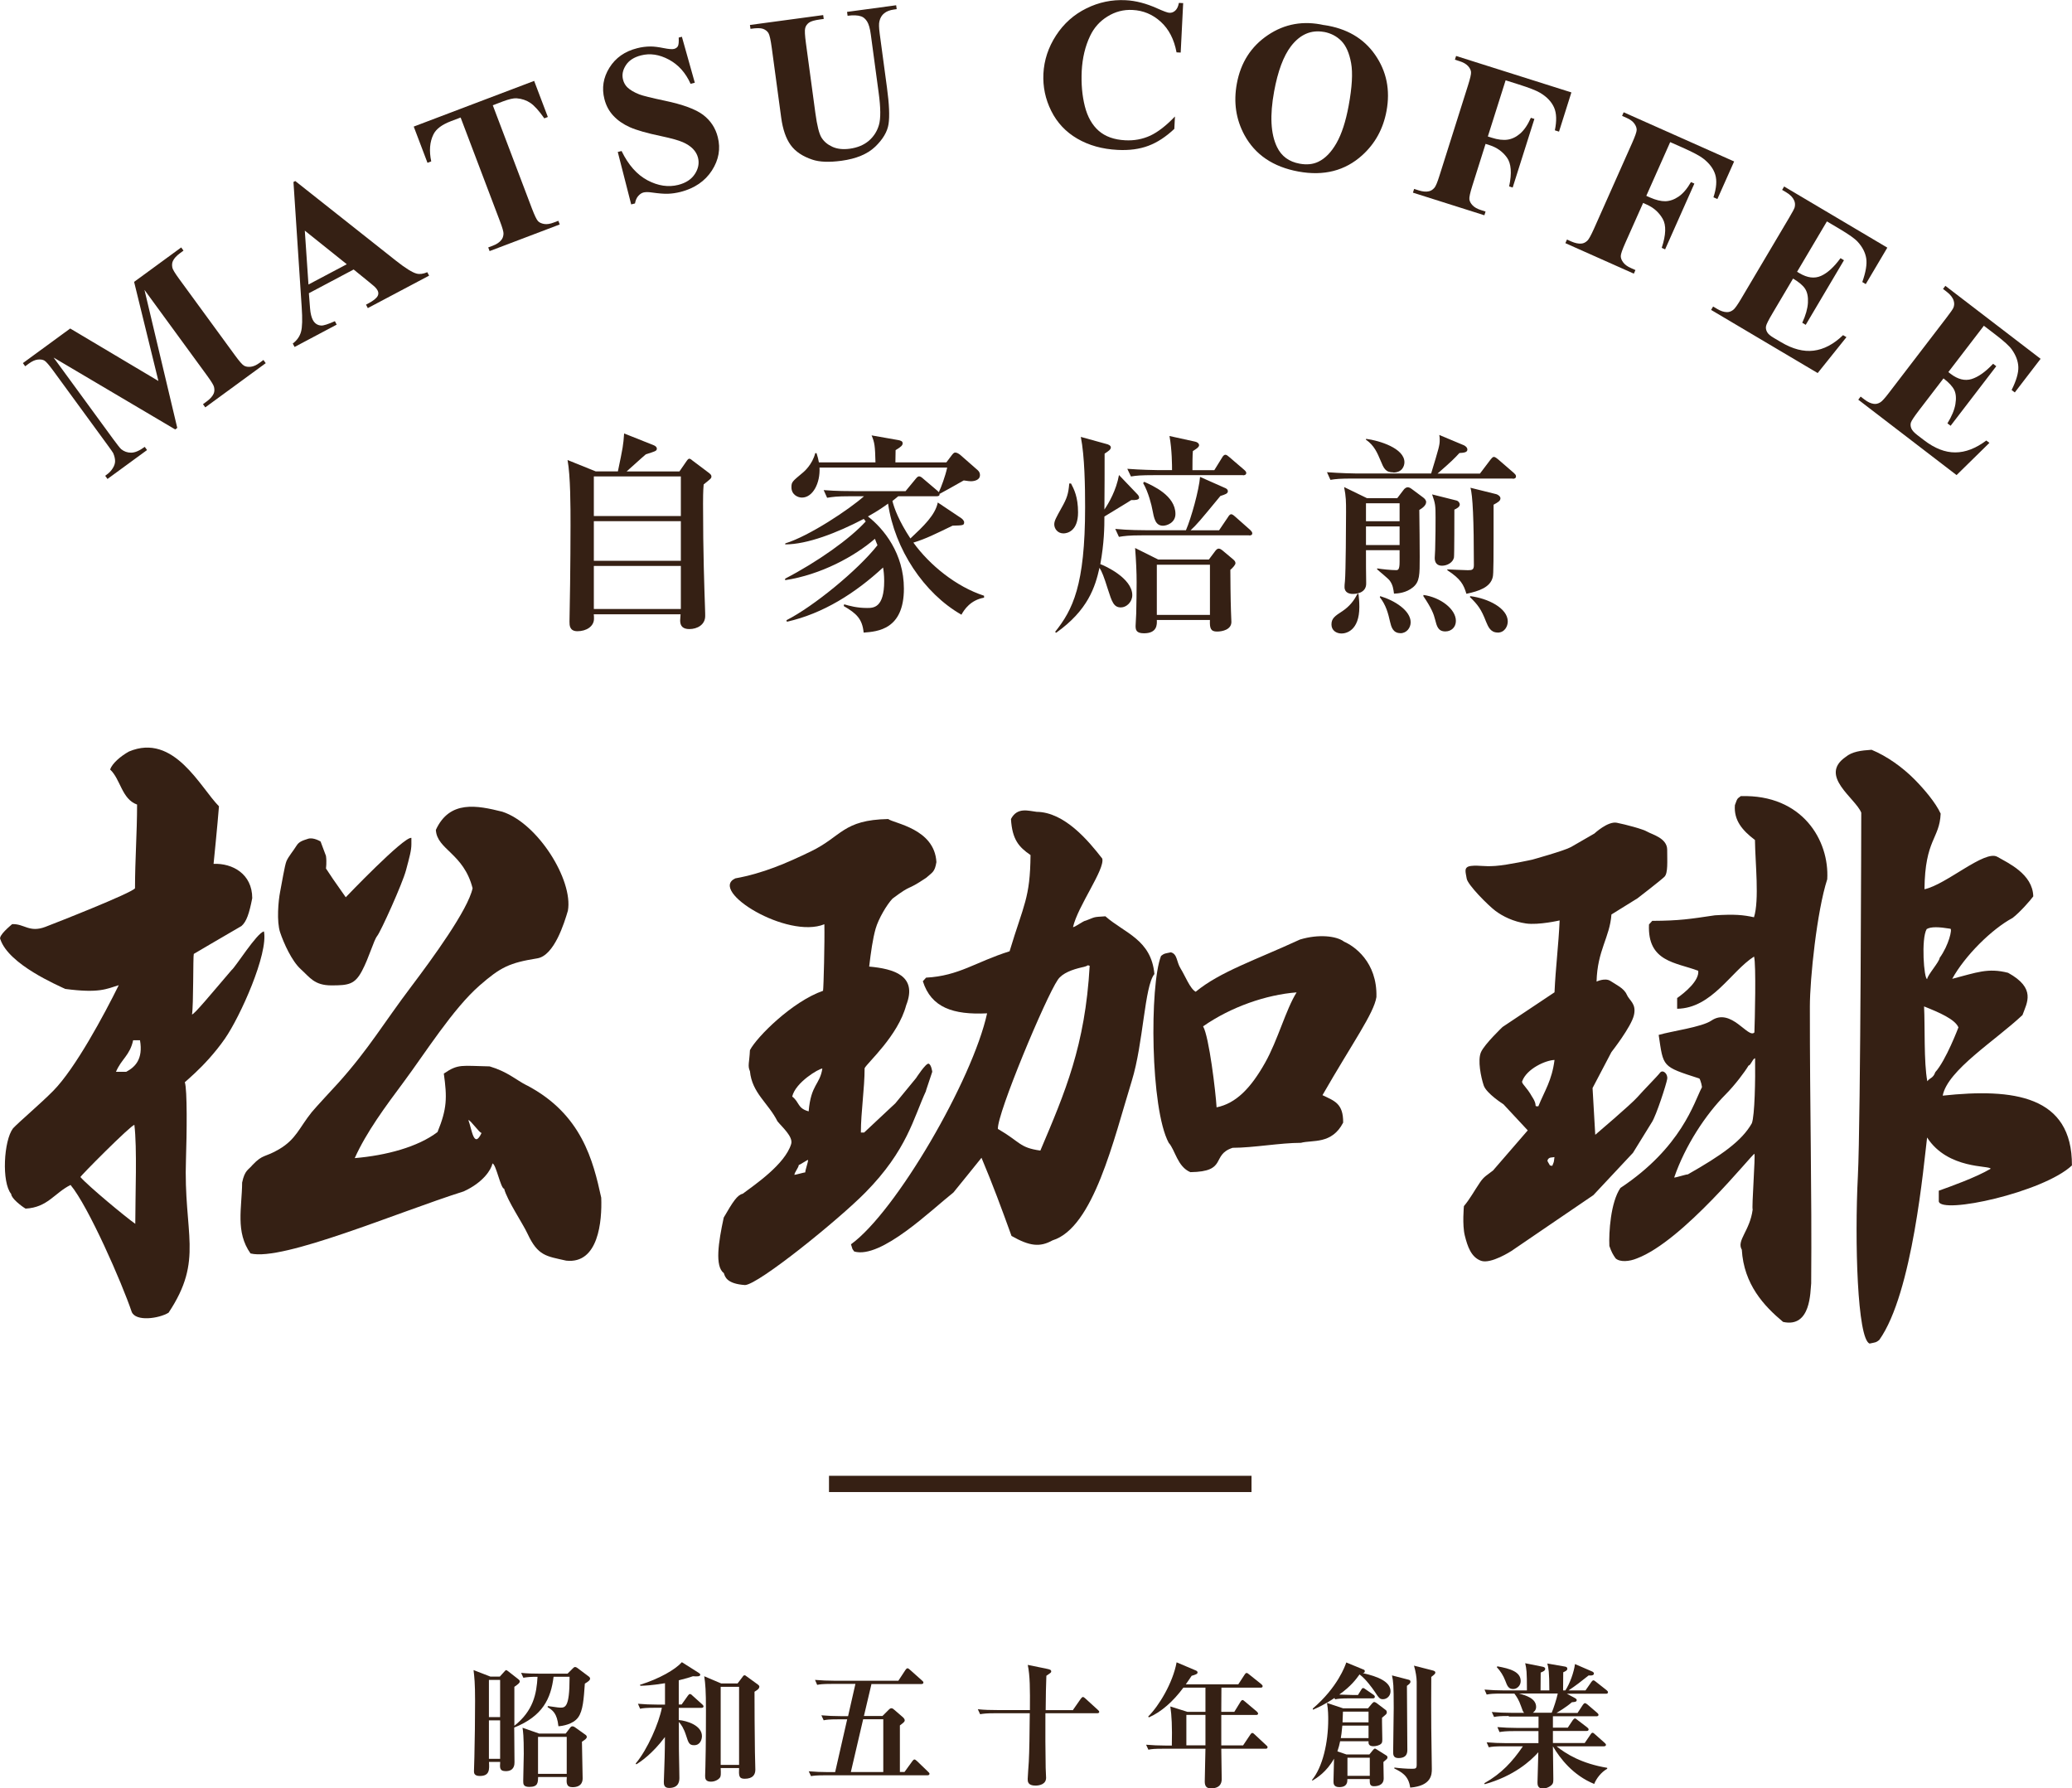 <?xml version="1.0" encoding="UTF-8"?><svg id="_レイヤー_2" xmlns="http://www.w3.org/2000/svg" viewBox="0 0 299.58 258.52"><defs><style>.cls-1{fill:#352014;}.cls-2{fill:none;stroke:#362014;stroke-miterlimit:10;stroke-width:2.35px;}</style></defs><g id="text"><g><g><g><path class="cls-1" d="M98.25,68.13l.96-1.39c.19-.28,.31-.43,.46-.43s.37,.19,.43,.25l2.26,1.7c.37,.28,.5,.4,.5,.62,0,.28-.12,.34-1.12,1.15-.09,.93-.09,2.17-.09,2.79,0,7.16,.19,12.24,.28,14.93,.03,.68,.03,1.24,.03,1.3,0,1.27-1.15,1.89-2.29,1.89-.93,0-1.33-.43-1.33-1.24,0-.12,.03-.62,.06-.9h-12.55c.03,.19,.03,.46,.03,.65,0,1.11-1.11,1.8-2.39,1.8-1.15,0-1.15-.87-1.15-1.39,0-.06,0-.59,.09-5.48,.03-1.3,.06-7.34,.06-8.43,0-2.66,0-7.12-.43-9.45l4.06,1.64h3.22c.74-3.56,.77-3.72,.9-5.48l4.27,1.7c.22,.09,.46,.25,.46,.5,0,.34-.28,.4-1.58,.81-.46,.37-2.39,2.14-2.79,2.48h7.62Zm-12.39,.74v5.73h12.58v-5.73h-12.58Zm0,6.47v5.73h12.58v-5.73h-12.58Zm0,6.47v6.23h12.58v-6.23h-12.58Z"/><path class="cls-1" d="M138.99,88.85c-5.39-3.07-9.63-9.45-10.59-16.05-.53,.4-1.36,.99-2.91,1.86,2.29,1.77,5.2,5.36,5.2,10.44,0,5.92-3.81,6.2-5.82,6.35-.19-2.01-1.08-2.79-2.88-3.84l.06-.25c.77,.22,1.83,.53,3.31,.53,.93,0,2.48,0,2.48-3.9,0-.87-.09-1.55-.16-1.95-4,3.69-8.64,6.66-13.91,7.84l-.06-.22c3.9-1.98,10.31-7.22,13.16-10.84-.16-.37-.22-.56-.37-.93-2.97,2.57-7.84,5.2-12.98,5.98v-.22c4.62-2.39,9.39-5.76,11.65-8.27-.12-.15-.16-.22-.28-.37-3.9,2.04-8.18,3.69-11.37,3.69l.03-.15c3.44-1.05,9.26-4.93,11.37-6.81h-2.08c-1.86,0-2.45,.09-3.25,.22l-.5-1.11c1.83,.15,3.72,.15,4.31,.15h7.53l1.46-1.77c.16-.19,.31-.37,.5-.37s.43,.19,.59,.34l2.04,1.73c.09,.09,.15,.16,.22,.22,.34-.71,.93-2.29,1.21-3.56h-18.46c.12,2.23-.96,4.34-2.54,4.34-.62,0-1.52-.43-1.52-1.49,0-.77,.12-.84,1.64-2.11,.16-.12,1.39-1.18,1.8-2.82h.19c.19,.59,.25,.87,.34,1.33h8.18c-.06-2.39-.12-2.85-.56-3.9l3.87,.68c.31,.06,.62,.15,.62,.46,0,.28-.19,.5-1.02,.99,0,.28-.03,1.52-.03,1.77h7.37l.77-1.02c.16-.19,.28-.4,.53-.4s.56,.22,.71,.34l2.51,2.2c.25,.22,.34,.46,.34,.74,0,.65-.74,.87-1.33,.87-.19,0-.37-.03-1.02-.12-1.15,.65-2.94,1.67-3.44,1.92h-.06c.03,.19,0,.37-.46,.37h-5.51c-.28,.25-.77,.62-.84,.68,.25,1.05,.96,2.94,2.6,5.42,1.92-1.8,3.59-3.38,3.96-5.2l3.38,2.26c.19,.12,.43,.4,.43,.59,0,.46-.15,.46-1.67,.5-2.51,1.21-3.84,1.89-5.67,2.45,2.35,3.25,6.2,6.38,10.22,7.68v.28c-1.95,.34-2.88,1.73-3.28,2.48Z"/><path class="cls-1" d="M153.76,77.11c-.87,0-1.33-.71-1.33-1.3,0-.53,.28-.99,1.05-2.39,.81-1.42,.99-2.04,1.12-3.53h.25c.43,.81,1.02,1.95,1.02,4.18,0,2.73-1.58,3.04-2.11,3.04Zm9.82-4.83c-.5,.34-2.6,1.58-3.9,2.39,0,1.55-.03,3.81-.59,6.88,.62,.22,4.62,2.01,4.62,4.49,0,.99-.84,1.77-1.64,1.77-1.05,0-1.3-.81-1.89-2.63-.56-1.8-.87-2.57-1.21-3.1-.62,2.76-1.64,6.1-6.26,9.39l-.16-.12c2.54-3.19,4.34-6.69,4.34-18.03,0-2.94-.06-7.34-.62-10.16l3.69,1.02c.28,.06,.65,.22,.65,.5,0,.31-.34,.53-.9,.9,0,.62,0,6.81-.03,8.08,.65-.96,1.7-2.76,2.11-4.99l2.57,2.69c.19,.19,.34,.37,.34,.59,0,.31-.56,.37-1.11,.34Zm17.04,5.11h-15.49c-1.92,0-2.57,.09-3.35,.22l-.53-1.15c1.89,.19,4.09,.19,4.43,.19h5.79c.77-1.77,1.89-5.82,2.04-7.71l3.56,1.58c.16,.06,.46,.19,.46,.5,0,.34-.4,.46-1.08,.68-3.04,3.69-3.38,4.09-4.31,4.96h4.12l1.3-1.92c.09-.15,.25-.4,.46-.4,.19,0,.5,.28,.56,.34l2.17,1.92c.16,.16,.31,.31,.31,.5,0,.28-.28,.31-.46,.31Zm-.9-8.7h-12.85c-1.92,0-2.57,.06-3.35,.19l-.53-1.11c1.89,.15,4.09,.19,4.43,.19h2.04c0-.62,0-2.91-.37-4.93l3.69,.81c.34,.06,.59,.28,.59,.53,0,.31-.62,.65-.9,.84-.06,.65-.06,2.01-.06,2.76h3.16l1.15-1.86c.09-.16,.25-.37,.46-.37,.15,0,.37,.16,.53,.31l2.17,1.86c.25,.22,.31,.34,.31,.46,0,.28-.28,.34-.46,.34Zm-1.83,13.69c0,.93,.03,4.37,.09,5.98,0,.25,.06,1.33,.06,1.55,0,1.11-1.3,1.39-2.08,1.39-.9,0-1.08-.46-1.02-1.67h-7.68c.03,.65,.06,1.92-1.86,1.92-1.15,0-1.21-.53-1.21-1.08,0-.28,.09-1.52,.09-1.77,.03-1.46,.06-3.07,.06-4.55q0-2.11-.22-4.93l3.35,1.67h7.31l.84-1.12c.19-.25,.34-.46,.59-.46,.22,0,.4,.16,.53,.25l1.55,1.3c.22,.19,.34,.34,.34,.56s-.37,.65-.74,.96Zm-9.73-6.38c-1.11,0-1.3-1.05-1.55-2.35-.09-.53-.56-2.51-1.33-3.81l.15-.19c1.24,.56,4.52,1.98,4.52,4.65,0,1.27-1.24,1.7-1.8,1.7Zm6.78,5.64h-7.68v7.25h7.68v-7.25Z"/><path class="cls-1" d="M218.72,69.18h-23.11c-1.83,0-2.48,.06-3.25,.19l-.5-1.11c1.86,.15,4.03,.19,4.31,.19h10.75c1.12-3.69,1.24-4.09,1.24-4.83,0-.25,0-.43-.06-.74l3.56,1.49c.19,.09,.5,.31,.5,.62,0,.43-.56,.46-1.15,.5-.84,.9-1.05,1.12-3.16,2.97h6.13l1.52-2.01c.16-.19,.31-.4,.5-.4s.43,.22,.59,.34l2.29,1.98c.19,.19,.31,.28,.31,.5,0,.28-.25,.34-.46,.34Zm-24.75,22.4c-.74,0-1.46-.43-1.46-1.3s.46-1.21,1.61-1.95c.96-.65,1.64-1.46,2.14-2.48h.16c.06,.56,.12,1.12,.12,1.89,0,3.44-1.92,3.84-2.57,3.84Zm11.24-17.87c.03,.71,.06,6.54,.06,6.81,0,2.6,0,3.56-.96,4.37-1.02,.84-2.2,.9-2.76,.93-.09-.68-.16-1.27-.62-1.89-.22-.31-1.58-1.39-1.83-1.64l.03-.12c.74,.12,1.98,.25,2.7,.25,.28,0,.53,0,.53-1.18v-1.7h-4.86c0,.9,0,4.21,.03,4.74,.06,1.58-1.7,1.58-1.95,1.58-.43,0-1.18-.15-1.18-.99,0-.12,0-.43,.06-.87,.12-1.27,.16-8.24,.16-9.97,0-1.55,0-2.2-.28-3.62l3.31,1.61h4.37l.9-1.18c.12-.19,.4-.4,.59-.4,.25,0,.4,.09,.77,.37l1.49,1.11c.22,.16,.43,.4,.43,.65,0,.53-.62,.93-.99,1.15Zm-3.75-5.42c-1.15,0-1.39-.59-1.86-1.73-.46-1.08-.9-2.17-2.11-3l.03-.12c1.92,.25,5.54,1.36,5.54,3.38,0,.53-.31,1.49-1.61,1.49Zm.9,4.46h-4.86v2.6h4.86v-2.6Zm0,3.35h-4.86v2.69h4.86v-2.69Zm.12,15.43c-1.11,0-1.33-.96-1.49-1.61-.28-1.24-.59-2.45-1.49-3.59l.06-.15c2.08,.62,4.4,2.08,4.4,3.78,0,.81-.59,1.58-1.49,1.58Zm6.5-.25c-1.05,0-1.24-.74-1.49-1.73-.19-.77-.5-1.61-1.7-3.38l.03-.16c2.45,.34,4.68,2.04,4.68,3.75,0,.93-.68,1.52-1.52,1.52Zm1.3-17.62c0,.87,0,6.63-.06,6.94-.16,.74-.99,1.18-1.73,1.18-.68,0-1.05-.4-1.05-1.11,0-.19,.06-1.02,.06-1.18,.06-1.89,.06-3.72,.06-4.71,0-1.7-.03-1.98-.5-3.31l3.47,.87c.31,.06,.53,.34,.53,.59,0,.37-.46,.59-.77,.74Zm5.67-.71c0,8.21,0,10.01-.12,10.47-.34,1.49-2.01,2.04-3.81,2.42-.4-1.33-.81-2.14-2.76-3.41v-.12c.22,0,2.35,.12,2.97,.12s.87-.06,.87-.74q0-9.66-.5-11.18l3.75,.93c.22,.06,.59,.31,.59,.59,0,.37-.31,.56-.99,.93Zm.59,18.49c-1.02,0-1.36-.81-1.67-1.55-.71-1.83-1.18-2.45-2.35-3.59l.06-.12c2.54,.31,5.42,1.73,5.42,3.66,0,.71-.46,1.61-1.46,1.61Z"/></g><g><path class="cls-1" d="M75.31,241.83c.94,.1,1.86,.12,2.8,.12h3.95l.78-.78c.14-.14,.2-.18,.31-.18s.23,.06,.31,.12l1.64,1.23c.12,.08,.22,.2,.22,.33,0,.18-.16,.37-.76,.72-.16,2.25-.27,3.91-.96,4.87-.74,1.04-2.37,1.27-2.86,1.29-.2-1.9-.84-2.31-1.56-2.76l.02-.16c1.62,.23,1.64,.23,1.8,.23,.7,0,1.35,0,1.35-4.24v-.22h-2.31c-.39,3.17-1.58,5.69-5.69,7.34,0,.78,.04,4.28,.04,5.01,0,.29,0,1.29-1.25,1.29-.9,0-.88-.43-.82-1.33h-1.62c.06,1.08,.12,2.03-1.33,2.03-.84,0-.84-.47-.84-.7,0-.2,.06-1.7,.06-2.03,.06-2.21,.1-5.85,.1-8.12,0-2.64-.1-3.4-.22-4.46l2.43,.94h1.37l.65-.72c.18-.2,.22-.22,.25-.22,.06,0,.22,.1,.29,.16l1.47,1.15c.1,.08,.22,.18,.22,.33,0,.22-.22,.39-.78,.78v5.63c2.74-2.17,3.21-4.6,3.35-7.08-1.02,0-1.47,.04-2.05,.14l-.33-.72Zm-4.62,1.02v5.38h1.62v-5.38h-1.62Zm0,5.85v5.56h1.62v-5.56h-1.62Zm11.09,1.92l.67-.88c.12-.14,.2-.18,.33-.18,.1,0,.22,.04,.35,.14l1.49,1.06c.12,.08,.22,.18,.22,.33,0,.23-.23,.39-.7,.7,0,.82,.1,4.44,.1,5.26,0,.29,0,1.31-1.47,1.31-.92,0-.88-.67-.82-1.47h-4.15c-.02,.82-.02,1.43-1.27,1.43-.88,0-.88-.43-.88-.86,0-.63,.08-3.36,.08-3.91,0-2.62-.1-3.25-.18-3.78l2.41,.84h3.83Zm-3.99,.47v5.34h4.15v-5.34h-4.15Z"/><path class="cls-1" d="M98.55,246.41l.9-1.27c.1-.14,.2-.25,.31-.25,.14,0,.35,.2,.35,.22l1.41,1.27s.2,.16,.2,.29c0,.18-.16,.22-.29,.22h-3.29v1.76c1.15,.1,3.35,.76,3.35,2.33,0,.45-.23,1.31-1.13,1.31-.7,0-.82-.33-1.15-1.37-.35-1.1-.72-1.62-1.06-2,0,4.03,.02,5.03,.06,6.69,0,.22,.02,1.17,.02,1.37,0,.39,0,1.49-1.49,1.49-.76,0-.76-.55-.76-.9,0-.2,.12-3.21,.12-3.58,.02-.41,.04-2.37,.04-2.88-1.84,2.46-3.52,3.56-4.13,3.95l-.1-.12c1.7-2.01,3.36-5.83,3.79-8.06h-1.04c-1.19,0-1.62,.04-2.11,.14l-.31-.72c.92,.08,1.84,.12,2.78,.12h1.13v-3.09c-2.03,.33-2.93,.35-3.56,.37l-.06-.14c2.84-.88,5.14-2.23,6.06-3.27l2.39,1.51c.1,.06,.27,.18,.27,.29,0,.29-.49,.27-1.06,.23-.53,.18-.92,.31-2.05,.59v3.5h.41Zm8.08-3.03l.76-1c.04-.08,.14-.2,.27-.2,.08,0,.2,.08,.29,.16l1.64,1.19c.08,.06,.2,.18,.2,.27,0,.33-.27,.49-.7,.76,0,2.29,.02,5.87,.06,8.69,0,.41,.06,2.21,.06,2.58,0,.68-.33,1.31-1.55,1.31-.86,0-.84-.49-.8-1.55h-2.66c.04,.88,.02,1.11-.06,1.29-.12,.27-.65,.68-1.35,.68-.78,0-.84-.45-.84-.82,0-.22,.04-1.17,.04-1.37,.08-3.07,.08-7.02,.08-8.2,0-2.72-.08-3.79-.25-4.85l2.45,1.04h2.37Zm-2.43,.47v11.29h2.66v-11.29h-2.66Z"/><path class="cls-1" d="M126.01,243.41l-1.1,4.66h2.68l.9-.9c.12-.12,.23-.22,.39-.22,.08,0,.18,0,.43,.23l1.23,1.06c.2,.18,.27,.35,.27,.45,0,.16-.06,.27-.7,.74v6.73h.67l1.13-1.56c.04-.06,.18-.25,.31-.25,.1,0,.25,.14,.35,.22l1.62,1.56c.12,.12,.2,.18,.2,.29,0,.2-.2,.22-.29,.22h-14.73c-1.35,0-1.74,.06-2.11,.12l-.33-.7c.9,.08,1.9,.12,2.8,.12h1.02l1.74-7.63h-1.29c-1.37,0-1.74,.06-2.11,.14l-.33-.72c.9,.08,1.9,.12,2.8,.12h1.06l1.06-4.66h-3.42c-1.35,0-1.72,.06-2.11,.14l-.31-.72c.88,.08,1.88,.12,2.78,.12h9.27l1.02-1.55c.08-.12,.18-.25,.31-.25,.1,0,.27,.14,.35,.22l1.74,1.55c.12,.1,.2,.18,.2,.29,0,.2-.2,.22-.29,.22h-7.18Zm-1.21,5.13l-1.78,7.63h4.69v-7.63h-2.91Z"/><path class="cls-1" d="M155.14,247.19l1.13-1.62c.08-.1,.2-.25,.31-.25s.25,.14,.35,.22l1.8,1.64c.12,.12,.2,.18,.2,.29,0,.18-.18,.2-.29,.2h-7.49c-.02,2.39,0,5.75,.04,7.9,0,.23,.06,1.23,.06,1.43,0,.96-1,1.13-1.53,1.13-1.13,0-1.13-.61-1.13-.96,0-.31,.14-2.09,.16-2.5,.08-1.43,.12-4.21,.14-7h-5.07c-1.19,0-1.62,.06-2.11,.14l-.33-.72c.94,.1,1.86,.12,2.8,.12h4.73c.02-3.11,.02-4.91-.31-6.53l2.78,.57c.47,.1,.61,.16,.61,.39,0,.14-.06,.18-.7,.61-.06,1.94-.08,2.25-.1,4.97h3.97Z"/><path class="cls-1" d="M178.48,247.44l.88-1.43c.04-.06,.16-.25,.29-.25,.08,0,.14,.04,.35,.22l1.7,1.43c.1,.1,.2,.2,.2,.31,0,.18-.18,.2-.29,.2h-5.03v4.4h3.15l1.04-1.55c.04-.06,.16-.25,.29-.25,.12,0,.25,.12,.35,.22l1.66,1.55c.14,.12,.2,.18,.2,.29,0,.2-.16,.22-.29,.22h-6.4c.02,.68,.06,3.72,.06,4.34,0,.33,0,1.39-1.55,1.39-.68,0-.9-.35-.9-1,0-.74,.1-4.05,.1-4.73h-6.14c-1.21,0-1.62,.04-2.11,.14l-.33-.72c.92,.08,1.86,.12,2.8,.12h.92c.06-2.78-.02-4.36-.22-5.65l2.48,.78h2.6v-3.5h-3.19c-1.45,1.96-3.19,3.52-4.99,4.3l-.1-.12c1.56-1.55,3.56-4.85,4.11-7.84l2.76,1.17c.16,.06,.27,.16,.27,.29,0,.22-.25,.31-.86,.49-.2,.29-.39,.61-.84,1.23h7.59l.92-1.41c.06-.1,.16-.23,.27-.23s.18,.04,.37,.2l1.76,1.41c.14,.12,.2,.22,.2,.29,0,.2-.16,.22-.29,.22h-5.67c0,.47,0,.82-.02,3.5h1.9Zm-4.19,4.87v-4.4h-2.76v4.4h2.76Z"/><path class="cls-1" d="M193.76,251.73c-.1,.47-.18,.84-.39,1.45l1.31,.45h3.31l.53-.65c.08-.08,.18-.2,.27-.2,.08,0,.16,.06,.29,.14l1.37,.86c.1,.06,.16,.16,.16,.27,0,.2-.12,.27-.59,.67,0,.33,.04,2,.04,2.37,0,1.06-1.02,1.13-1.41,1.13-.61,0-.61-.37-.61-1.04h-3.23c0,.39,.02,1.17-1.17,1.17-.84,0-.84-.55-.84-.84,0-.47,.08-2.76,.08-3.27-1.08,1.92-2.5,2.8-3.09,3.15l-.12-.04c1.58-1.9,2.37-5.46,2.37-8.78,0-.39,0-1.47-.18-2.39l2.33,.78h3.6l.57-.68c.14-.16,.23-.23,.33-.23s.23,.08,.33,.14l1.29,.98c.1,.06,.2,.18,.2,.35,0,.16-.04,.22-.1,.29-.08,.08-.29,.27-.59,.51-.02,.43,.04,2.6,.04,3.09,0,.43-.04,.55-.18,.68-.22,.22-.74,.35-1.11,.35-.74,0-.72-.47-.7-.72h-4.11Zm2.58-6.69l.47-.76c.12-.2,.18-.25,.29-.25,.1,0,.2,.08,.37,.2l1.13,.78c.12,.08,.18,.18,.18,.29,0,.18-.14,.22-.29,.22h-3.33c-1.21,0-1.62,.04-2.13,.14l-.08-.2c-1.39,.94-2.41,1.39-3.11,1.7l-.04-.16c3.6-3.07,4.71-6.22,4.85-6.67l2.43,1c.16,.06,.25,.1,.25,.27,0,.2-.14,.23-.29,.27,2.21,.49,4.01,1.25,4.01,2.62,0,.72-.57,1.15-1.08,1.15-.47,0-.57-.12-1.29-1.21-.23-.33-1.17-1.68-2.11-2.37-.49,.68-1.21,1.68-2.93,2.91,.41,.02,1.68,.06,1.88,.06h.82Zm1.53,6.22v-1.8h-3.79c-.08,1-.16,1.41-.22,1.8h4.01Zm0-2.27v-1.55h-3.7c-.04,1.02-.04,1.11-.06,1.55h3.76Zm.18,7.73v-2.62h-3.23v2.62h3.23Zm5.63-13.89c.16,.04,.25,.12,.25,.29,0,.16-.1,.29-.51,.59,0,1.47,.06,7.9,.06,9.21,0,.39,0,1.23-1.29,1.23-.76,0-.76-.53-.76-.9,0-1,.08-5.36,.08-6.34,0-3.33-.06-3.81-.25-4.71l2.43,.63Zm3.38-1.37c.33,.08,.47,.16,.47,.33,0,.16-.14,.29-.59,.63-.02,1.9-.02,6.12,0,7.41,0,.94,.08,5.05,.08,5.89,0,.74,0,2.45-3.13,2.7-.22-1.74-1.29-2.27-2.29-2.76v-.14c.76,.1,1.78,.18,2.56,.18,.55,0,.67-.06,.67-.61v-11.97c0-.59-.14-1.49-.39-2.33l2.62,.67Z"/><path class="cls-1" d="M218.13,248.07c-1.21,0-1.62,.04-2.11,.14l-.33-.72c.94,.08,1.86,.12,2.8,.12h1.88c-.18-.18-.2-.25-.45-.96-.31-.9-.63-1.37-.96-1.82h-1.88c-1.21,0-1.62,.04-2.13,.14l-.31-.72c.92,.08,1.86,.12,2.8,.12h3.33c0-2.8-.06-3.07-.25-3.93l2.54,.51c.16,.04,.35,.1,.35,.29,0,.29-.31,.41-.65,.55-.02,1.08-.02,1.23-.02,2.58h1.27c0-2.7-.12-3.25-.29-3.89l2.58,.45c.22,.04,.31,.14,.31,.31,0,.23-.2,.33-.59,.51,0,.41-.02,2.25-.02,2.62h.33c.65-1,1.23-2.6,1.39-3.81l2.45,1.06c.1,.04,.29,.14,.29,.31,0,.35-.63,.29-.76,.27-1.1,.88-1.86,1.47-2.91,2.17h2.45l.84-1.21c.06-.1,.2-.25,.31-.25s.23,.12,.37,.22l1.51,1.19c.12,.1,.22,.2,.22,.31,0,.2-.18,.22-.29,.22h-5.65l1.17,.63c.1,.06,.25,.16,.25,.27,0,.27-.23,.29-.7,.33-.82,.72-1.96,1.39-2.23,1.55h3.05l.78-1.19c.06-.08,.18-.23,.29-.23s.27,.12,.37,.2l1.39,1.19c.08,.08,.2,.18,.2,.29,0,.2-.18,.22-.31,.22h-6.28v1.64h2.15l.72-1.08c.08-.1,.2-.25,.31-.25s.23,.1,.37,.22l1.41,1.08c.1,.08,.2,.18,.2,.29,0,.2-.18,.22-.29,.22h-4.87v1.74h4.6l.84-1.23c.14-.22,.22-.25,.29-.25,.12,0,.25,.12,.35,.22l1.39,1.23c.1,.1,.2,.18,.2,.29,0,.18-.18,.22-.31,.22h-6.83c1.37,1.11,3.64,2.5,7.32,3.11v.14c-.86,.47-1.58,1.41-1.88,2.19-3.03-1.23-4.93-3.66-5.97-5.44,0,.74,.06,4.05,.06,4.73,0,.47-.04,.61-.16,.76-.2,.27-.76,.61-1.37,.61-.76,0-.76-.61-.76-.9,0-.16,.1-3.66,.12-4.34-1.13,1.27-3.54,3.44-7.75,4.62l-.06-.14c2.5-1.41,4.07-3.13,5.58-5.34h-2.82c-1.19,0-1.62,.04-2.11,.14l-.31-.72c.92,.08,1.86,.12,2.78,.12h4.71v-1.74h-3.52c-1.19,0-1.62,.06-2.11,.14l-.31-.72c.92,.08,1.84,.12,2.78,.12h3.17v-1.64h-4.28Zm-1.62-7.18c1.78,.33,3.36,.76,3.36,2.13,0,.68-.55,1.15-1.08,1.15-.68,0-.86-.43-1.15-1.21-.29-.74-.68-1.37-1.23-1.96l.1-.12Zm7.84,6.71c.27-.63,.7-1.94,.88-2.78h-5.59c1.04,.29,2.46,.72,2.46,1.94,0,.49-.33,.72-.47,.84h2.72Z"/></g><g><path class="cls-1" d="M22.91,55.1l-3.52-14.35,6.81-4.98,.33,.46-.54,.4c-.49,.36-.83,.74-1,1.12-.12,.27-.14,.58-.07,.94,.05,.26,.38,.81,.99,1.64l8.06,11.03c.63,.86,1.06,1.36,1.31,1.5,.25,.15,.57,.2,.97,.16,.4-.04,.83-.24,1.3-.58l.54-.4,.33,.46-8.74,6.39-.33-.46,.54-.4c.49-.36,.83-.74,1-1.12,.12-.27,.14-.58,.06-.95-.05-.26-.39-.81-1-1.65l-9.06-12.4,4.74,19.95-.3,.22L7.75,51.69l8.61,11.78c.6,.82,.99,1.31,1.17,1.47,.41,.33,.88,.5,1.43,.5,.55,0,1.2-.28,1.97-.84l.33,.46-5.72,4.18-.33-.46,.17-.13c.38-.26,.68-.57,.91-.94,.23-.36,.35-.71,.35-1.04,0-.33-.08-.73-.28-1.18-.05-.1-.35-.53-.9-1.28l-7.74-10.59c-.62-.85-1.05-1.34-1.29-1.49-.24-.14-.56-.19-.96-.15-.4,.04-.83,.24-1.3,.58l-.53,.39-.33-.46,6.84-5,12.76,7.59Z"/><path class="cls-1" d="M51.13,38.96l-6.47,3.43,.17,2.19c.06,.73,.2,1.29,.4,1.67,.27,.51,.68,.78,1.22,.81,.32,.02,.98-.19,1.97-.63l.26,.5-6.09,3.23-.26-.5c.6-.45,1-1.01,1.19-1.68,.19-.67,.22-1.87,.1-3.59l-1.19-18.08,.26-.14,14.56,11.52c1.38,1.09,2.38,1.71,2.98,1.86,.45,.12,.97,.05,1.55-.2l.26,.5-8.86,4.69-.26-.5,.36-.19c.71-.38,1.16-.74,1.34-1.09,.12-.25,.11-.51-.03-.78-.09-.16-.2-.31-.35-.46-.06-.07-.38-.34-.94-.8l-2.18-1.77Zm-.99-.76l-6.07-4.86,.53,7.79,5.54-2.93Z"/><path class="cls-1" d="M77.22,11.67l1.99,5.24-.51,.2c-.76-1.09-1.43-1.83-2-2.22-.57-.39-1.24-.62-2.01-.68-.43-.03-1.09,.12-2,.46l-1.44,.55,5.67,14.95c.38,.99,.67,1.59,.87,1.8,.2,.21,.5,.34,.89,.41,.39,.06,.86,0,1.41-.22l.64-.24,.2,.53-10.14,3.85-.2-.53,.64-.24c.56-.21,.98-.49,1.24-.82,.2-.23,.31-.53,.33-.91,.02-.27-.16-.89-.53-1.86l-5.67-14.95-1.4,.53c-1.31,.5-2.15,1.13-2.53,1.91-.54,1.09-.64,2.39-.32,3.9l-.54,.21-1.99-5.24,17.4-6.6Z"/><path class="cls-1" d="M98.59,5.31l1.87,6.65-.61,.16c-.72-1.6-1.76-2.77-3.15-3.51-1.38-.74-2.72-.94-4.03-.6-1.01,.26-1.74,.73-2.18,1.42-.45,.69-.59,1.38-.41,2.08,.11,.44,.32,.81,.61,1.1,.4,.39,.98,.73,1.73,1.03,.55,.21,1.77,.51,3.66,.91,2.64,.55,4.51,1.24,5.59,2.06,1.07,.82,1.78,1.89,2.11,3.21,.43,1.68,.14,3.29-.85,4.83-1,1.54-2.51,2.57-4.52,3.09-.63,.16-1.25,.25-1.84,.27s-1.36-.05-2.3-.18c-.52-.08-.94-.08-1.25,0-.26,.07-.5,.23-.74,.5-.24,.27-.39,.63-.47,1.08l-.55,.14-1.94-7.58,.55-.14c.98,2.02,2.23,3.43,3.76,4.24,1.52,.8,3,1.02,4.43,.66,1.11-.28,1.91-.81,2.41-1.58,.5-.77,.65-1.55,.45-2.35-.12-.47-.36-.9-.73-1.28s-.86-.7-1.47-.97c-.62-.27-1.66-.56-3.12-.87-2.06-.43-3.56-.86-4.53-1.29-.96-.43-1.76-.98-2.38-1.65-.63-.67-1.06-1.47-1.3-2.41-.41-1.6-.17-3.11,.72-4.54,.89-1.43,2.22-2.37,4.01-2.82,.65-.17,1.3-.25,1.96-.25,.49,0,1.12,.08,1.86,.23,.75,.15,1.26,.19,1.52,.12,.26-.07,.44-.2,.55-.39,.11-.2,.15-.61,.12-1.25l.44-.11Z"/><path class="cls-1" d="M108.42,3.61l10.6-1.43,.08,.56-.53,.07c-.8,.11-1.33,.26-1.61,.47-.28,.21-.46,.47-.54,.78-.09,.31-.05,1.05,.11,2.22l1.36,10.06c.25,1.84,.55,3.04,.91,3.59,.36,.56,.88,.99,1.57,1.3,.69,.31,1.52,.4,2.49,.27,1.11-.15,2.02-.53,2.74-1.13,.71-.61,1.21-1.37,1.48-2.3,.27-.93,.26-2.49-.04-4.67l-1.13-8.38c-.12-.92-.31-1.56-.55-1.93s-.52-.61-.84-.72c-.49-.17-1.14-.2-1.97-.09l-.08-.56,7.1-.96,.08,.56-.42,.06c-.58,.08-1.04,.26-1.39,.54-.35,.28-.58,.67-.69,1.16-.09,.34-.07,.93,.04,1.77l1.05,7.8c.33,2.41,.4,4.18,.23,5.29-.17,1.11-.82,2.2-1.93,3.27-1.11,1.06-2.73,1.74-4.86,2.03-1.78,.24-3.18,.19-4.22-.16-1.41-.47-2.46-1.17-3.14-2.11-.68-.94-1.14-2.26-1.37-3.96l-1.36-10.06c-.16-1.18-.32-1.91-.49-2.18-.17-.27-.43-.47-.77-.6-.35-.13-.95-.13-1.82,0l-.08-.56Z"/><path class="cls-1" d="M171.07,.43l-.36,7.17-.6-.03c-.35-1.89-1.12-3.37-2.29-4.43-1.17-1.06-2.53-1.63-4.08-1.7-1.29-.07-2.5,.25-3.61,.94-1.12,.69-1.95,1.62-2.51,2.8-.72,1.5-1.12,3.2-1.22,5.08-.09,1.85,.06,3.55,.45,5.1,.39,1.54,1.07,2.73,2.02,3.56,.96,.83,2.23,1.28,3.82,1.36,1.3,.07,2.51-.16,3.62-.67,1.11-.52,2.3-1.44,3.57-2.77l-.09,1.79c-1.22,1.15-2.47,1.97-3.76,2.45-1.28,.48-2.77,.68-4.44,.59-2.21-.11-4.15-.65-5.82-1.62-1.67-.97-2.93-2.31-3.78-4.02s-1.22-3.49-1.13-5.37c.1-1.97,.71-3.82,1.83-5.54,1.12-1.72,2.58-3.02,4.39-3.91,1.8-.89,3.69-1.28,5.67-1.18,1.46,.07,2.98,.47,4.56,1.18,.92,.41,1.5,.63,1.76,.64,.33,.02,.61-.09,.86-.32,.25-.23,.43-.6,.52-1.11l.6,.03Z"/><path class="cls-1" d="M191.43,3.62c3.27,.48,5.73,1.91,7.39,4.3s2.21,5.09,1.65,8.12c-.48,2.59-1.65,4.72-3.52,6.41-2.48,2.24-5.55,3.02-9.21,2.35-3.67-.67-6.27-2.44-7.82-5.29-1.22-2.26-1.59-4.73-1.09-7.43,.56-3.03,2.05-5.36,4.48-7,2.43-1.64,5.14-2.12,8.12-1.45Zm0,1c-1.86-.34-3.46,.35-4.78,2.07-1.08,1.42-1.89,3.59-2.43,6.52-.64,3.48-.5,6.16,.42,8.05,.64,1.32,1.72,2.12,3.26,2.4,1.03,.19,1.94,.1,2.72-.28,1-.48,1.87-1.38,2.62-2.7,.75-1.32,1.33-3.11,1.75-5.37,.5-2.7,.62-4.76,.36-6.19-.26-1.43-.72-2.49-1.4-3.19-.68-.69-1.52-1.13-2.53-1.32Z"/><path class="cls-1" d="M217.69,11.61l-2.57,8.12,.57,.18c.87,.28,1.63,.37,2.27,.28s1.25-.38,1.83-.88c.58-.5,1.1-1.26,1.55-2.28l.51,.16-3.14,9.92-.51-.16c.41-1.93,.3-3.33-.33-4.19-.63-.86-1.47-1.45-2.51-1.78l-.57-.18-1.91,6.05c-.32,1.01-.46,1.66-.43,1.95,.03,.29,.18,.58,.45,.87,.27,.29,.68,.53,1.23,.7l.66,.21-.17,.54-10.33-3.27,.17-.54,.66,.21c.57,.18,1.07,.23,1.48,.13,.3-.06,.56-.23,.8-.51,.18-.2,.43-.79,.74-1.79l4.11-13c.32-1.01,.47-1.66,.44-1.94-.03-.29-.17-.58-.44-.87-.27-.29-.68-.53-1.23-.7l-.66-.21,.17-.54,16.67,5.27-1.79,5.67-.6-.19c.28-1.37,.25-2.47-.11-3.29s-1.02-1.53-2-2.12c-.54-.33-1.59-.74-3.17-1.24l-1.84-.58Z"/><path class="cls-1" d="M241.49,20.53l-3.46,7.78,.54,.24c.84,.37,1.58,.55,2.22,.54,.64-.02,1.28-.24,1.91-.67,.63-.43,1.23-1.13,1.79-2.1l.49,.22-4.23,9.51-.49-.22c.62-1.88,.67-3.27,.14-4.2-.53-.92-1.3-1.61-2.29-2.05l-.54-.24-2.58,5.79c-.43,.97-.65,1.6-.65,1.89,0,.29,.11,.59,.35,.91,.23,.32,.61,.6,1.14,.83l.63,.28-.23,.52-9.9-4.41,.23-.52,.63,.28c.55,.24,1.03,.34,1.46,.3,.3-.02,.59-.16,.86-.42,.2-.18,.51-.74,.94-1.69l5.54-12.45c.43-.97,.65-1.6,.65-1.88,0-.29-.11-.59-.34-.91-.23-.32-.61-.6-1.14-.83l-.63-.28,.23-.52,15.97,7.11-2.42,5.43-.57-.25c.44-1.33,.52-2.43,.26-3.28-.26-.85-.84-1.63-1.75-2.33-.5-.39-1.5-.92-3.01-1.59l-1.76-.78Z"/><path class="cls-1" d="M264.13,32.03l-4.3,7.26,.36,.21c1.13,.67,2.16,.8,3.09,.39s1.87-1.26,2.83-2.57l.5,.3-5.53,9.34-.5-.3c.5-1.08,.77-2.04,.82-2.89,.05-.85-.09-1.52-.4-2.01s-.9-.98-1.75-1.49l-2.97,5.02c-.58,.98-.9,1.61-.94,1.88-.05,.27,0,.54,.15,.82,.14,.28,.47,.56,.98,.86l1.07,.63c1.67,.99,3.23,1.39,4.69,1.21,1.46-.18,2.88-.92,4.25-2.24l.49,.29-4.16,5.19-15.41-9.13,.29-.49,.59,.35c.52,.31,.99,.46,1.41,.46,.3,.01,.6-.09,.9-.32,.22-.15,.6-.68,1.13-1.57l6.95-11.73c.48-.81,.75-1.31,.81-1.52,.09-.36,.07-.69-.07-1-.19-.44-.57-.84-1.15-1.18l-.59-.35,.29-.49,14.92,8.84-3.12,5.27-.5-.3c.51-1.44,.7-2.58,.57-3.41-.13-.83-.53-1.63-1.22-2.39-.4-.45-1.27-1.07-2.62-1.87l-1.84-1.09Z"/><path class="cls-1" d="M286.83,47.1l-5.13,6.69,.33,.25c1.04,.8,2.05,1.05,3.02,.76,.97-.3,2.01-1.03,3.12-2.21l.46,.35-6.6,8.61-.46-.35c.62-1.01,1.01-1.94,1.15-2.77s.09-1.52-.16-2.04c-.25-.52-.77-1.08-1.56-1.69l-3.55,4.63c-.69,.91-1.08,1.49-1.16,1.75-.08,.26-.06,.54,.05,.83,.11,.29,.4,.62,.87,.98l.98,.75c1.54,1.18,3.04,1.77,4.51,1.76,1.47,0,2.97-.58,4.49-1.72l.45,.34-4.75,4.66-14.21-10.9,.34-.45,.55,.42c.48,.37,.93,.58,1.35,.63,.3,.05,.61-.02,.93-.21,.24-.13,.67-.6,1.3-1.43l8.29-10.82c.57-.74,.9-1.22,.99-1.42,.14-.34,.15-.68,.05-1-.13-.46-.47-.9-1-1.31l-.55-.42,.34-.45,13.77,10.55-3.73,4.86-.46-.35c.68-1.37,1-2.47,.97-3.32-.03-.84-.34-1.68-.93-2.52-.34-.49-1.13-1.22-2.38-2.17l-1.7-1.3Z"/></g><line class="cls-2" x1="119.86" y1="214.52" x2="180.95" y2="214.52"/></g><g><path class="cls-1" d="M280.89,158.37c.71-3.67,7.61-7.94,11.53-11.63,.65-1.8,2-3.86-2.08-6.11-2.94-.75-4.57-.03-8.08,.87,1.84-3.34,5.71-7.18,8.73-8.8,1.06-.81,2.62-2.59,2.99-3.12-.08-3.25-3.68-4.84-5.2-5.72-1.82-1.04-7.38,4.02-10.53,4.69,.07-7.25,2.18-7.24,2.34-10.93-.74-1.62-2.42-3.57-3.77-4.94-1.75-1.77-4.03-3.39-6.22-4.29-1.57,.1-2.81,.27-3.74,1.03-3.95,2.73,1.41,5.95,2.25,8.06,0,0-.08,44.55-.49,52.56-.48,9.38-.08,23.49,1.69,24.19,.96-.21,.9-.13,1.4-.52,4.84-6.77,6.44-25.47,6.92-29.27,3.02,4.68,9.18,4,9.18,4.52-2.12,1.26-5.9,2.6-7.49,3.17v1.55c.34,1.91,15.09-1.3,19.25-5.2,.05-10.1-8.45-11.19-18.69-10.09Zm-2.32-24.06c.61-.37,1.79-.32,3.42-.05,.31,0-.21,2.37-1.55,4.22,0,.52-1.8,2.54-1.8,3.06-.47,0-.89-5.87-.07-7.23Zm1.24,20.69c-.3,.89-.78,.79-1.15,1.31-.52-2.76-.32-7.97-.47-10.82,2.19,.87,4.48,1.86,4.97,3.03,0,0-1.8,4.77-3.35,6.48Zm-28.11-39.92c-.49,.42-.45,.14-.86,1.31-.17,2.16,1.03,3.63,2.9,5.04,.04,3.34,.65,8.66-.14,11.17-1.58-.34-2.76-.46-5.66-.28-3.65,.54-5.09,.78-9.05,.8-.16,.17-.32,.34-.47,.52-.25,5.44,3.9,5.47,7.12,6.7,.17,1.44-1.97,3.18-3.05,3.94v1.55c5.05-.08,7.77-5.41,11.12-7.55,.32,1.14,.11,9.38,.05,10.97-.89,.97-3.35-3.66-6.22-1.71-1.4,.95-5.77,1.52-7.62,2.07,.7,4.67,.42,4.54,5.88,6.3,.16,.17,.49,1.35,.33,1.35-1.08,2.07-2.9,8.61-11.74,14.47-1.43,2.08-1.69,6.5-1.6,8.39,.31,.89,.53,1.27,.91,1.8,.64,.57,1.99,.45,3.07,0,6.71-2.52,16.67-15.12,16.99-15.12,.16,.17-.41,7.88-.25,8.05-.4,3.1-2.37,4.47-1.57,5.81,.29,5,3.2,8.14,5.97,10.44,4.06,.9,3.92-4.44,4.06-5.58,.11-13.79-.2-25.11-.19-40.02,0-4.01,1.02-13.8,2.51-18.39,.33-5.58-3.57-12.29-12.48-12.02Zm1.59,47.3c-1.45,2.58-4.44,4.66-9.25,7.39-.31,0-1.67,.46-1.98,.46,1.59-4.62,4.55-9.11,7.44-12.02,1.34-1.35,2.78-3.26,3.32-4.18,.31,0,.62-1.04,.94-1.04,.05,3.07-.05,8.29-.47,9.39Zm-14.45-.15c.65-1.04,2.08-5.46,2.21-6.24,.13-.78-.65-1.43-1.04-.91s-2.34,2.47-3.25,3.51c-.91,1.04-6.11,5.46-6.11,5.46l-.39-6.76,2.73-5.2s2.86-3.64,3.25-5.33c.39-1.69-.65-2.08-1.04-2.99-.39-.91-1.56-1.43-2.34-1.95-.78-.52-2.02,.08-2.02,.08,.11-4.53,1.91-6.37,2.15-9.7l3.77-2.34s3.38-2.6,3.9-3.12c.52-.52,.39-2.21,.39-3.9s-2.21-2.21-2.86-2.6-3.12-1.04-4.42-1.3c-1.3-.26-3.25,1.56-3.25,1.56,0,0-2.47,1.43-3.38,1.95-.91,.52-5.59,1.82-5.59,1.82,0,0-3.51,.78-5.33,.91-1.82,.13-2.34-.13-3.51,0s-.78,.91-.65,1.82c.13,.91,3.12,3.9,4.16,4.68,1.04,.78,2.6,1.56,4.42,1.82,1.82,.26,4.86-.44,4.86-.44-.16,3.61-.58,6.78-.74,10.39l-7.51,5.01s-2.6,2.47-3.12,3.64c-.52,1.17,0,3.64,.39,4.81,.39,1.17,2.86,2.73,2.86,2.73l3.51,3.77-5.02,5.8c-.87,.69-1.29,.84-1.89,1.73-.83,1.22-1.45,2.39-2.32,3.42,0,0-.26,2.7,.13,4.26,.39,1.56,.91,3.12,2.34,3.64,1.43,.52,4.42-1.43,4.42-1.43l5.72-3.9,6.11-4.16,5.72-6.11,2.73-4.42Zm-17.3-3.64c-.78-1.43-1.58-1.94-1.46-2.27,.65-1.83,3.42-3.06,4.68-3.09-.38,2.98-1.42,4.43-2.34,6.7-.78,0,0,0-.87-1.34Zm2.91,9.91c-.17,.1-.03,0-.35-.02-.23-.42-.4-.64-.36-.73,.19-.54,.69-.39,1.01-.48-.11,.87-.04,.57-.3,1.23Z"/><path class="cls-1" d="M38.16,134.65c-1.02,.2-4.15,5.21-4.68,5.59-3.03,3.54-5.39,6.41-5.72,6.41,.23-1.29,.14-8.4,.26-8.75,0,0,3.98-2.35,6.89-4.03,.73-.62,1.13-1.82,1.56-4.03,0-3.51-2.86-5.07-5.59-4.96,0,0,.58-5.71,.78-8.32-2.68-2.69-6.5-10.66-13.01-7.92-1.21,.67-2.42,1.71-2.73,2.6,1.53,1.43,1.67,4.27,3.9,5.07,0,4.05-.3,8.05-.3,12.1-.48,.7-11.59,5.06-12.96,5.58-2.34,.89-3.08-.49-4.81-.39-.17,.17-2.06,1.67-1.69,2.21,1.24,3.66,8.37,6.65,9.36,7.15,4.94,.65,5.98,0,7.75-.54-2.14,4.33-6.27,12.01-9.44,15.24-1.89,1.92-4.98,4.52-5.85,5.46-1.34,1.76-1.67,7.8-.26,9.49,0,.61,1.47,1.76,2.08,2.11,3.19-.17,4.16-2.25,6.5-3.42,2.57,3.06,7.44,14.18,8.84,18.34,.57,1.44,3.9,.99,5.33,.13,5.15-7.73,2.13-11.35,2.52-22.26,.12-3.54,.2-10.04-.17-11.06,0,0,.77-.67,1.47-1.33,1.18-1.1,2.88-2.88,4.33-4.97,2.22-3.2,6.29-12.27,5.64-15.52Zm-18.6,42.27c-1.39-.97-6.8-5.46-7.93-6.76-.17,0,7.31-7.54,7.8-7.54,.41,3.34,.13,10.14,.13,14.31Zm-1.3-21.98h-1.49c.78-1.85,2.01-2.36,2.48-4.56h.99c.48,2.74-.71,3.88-1.99,4.56Z"/><path class="cls-1" d="M76.13,156.89c-1.6-.83-2.73-1.95-5.33-2.73-4.05-.07-4.51-.41-6.63,1.04,.48,3.46,.48,5.05-.91,8.45-2.83,2.16-7.44,3.39-11.97,3.77,1.69-3.77,4.46-7.49,7.02-10.93,3.11-4.17,7.19-10.69,11.06-14.05,3.03-2.64,4.29-3.25,8.32-3.9,2.45-.4,3.9-5.12,4.42-6.89,.78-4.42-4.35-12.65-9.49-14.31-3.64-.91-7.61-1.71-9.6,2.63,.15,2.86,4.01,3.36,5.31,8.43-.65,3.12-5.86,10.23-8.84,14.18-4.04,5.34-6.11,8.98-10.53,13.92-.59,.65-3.35,3.61-3.9,4.29-1.8,2.25-2.24,3.88-4.68,5.33-2.13,1.26-2.32,.66-3.88,2.3-.58,.72-1.11,.71-1.49,2.53-.03,3.67-1,7.13,1.21,10.25,4.68,1.17,21.33-5.98,30.82-8.97,2.86-1.3,4-3.19,4.16-4.03,.5,0,1.19,3.64,1.69,3.64,.43,1.68,2.7,5.03,3.38,6.5,1.51,3.25,2.73,3.25,5.59,3.9,4.68,.52,5.2-5.72,5.07-9.1-1.17-5.33-2.8-12.08-10.79-16.26Zm-8.41,5.03c.33,0,1.58,1.86,1.91,1.86-1.13,2.39-1.41-.56-1.91-1.86Z"/><path class="cls-1" d="M43.49,140.11c1.3,1.17,1.95,2.34,4.42,2.34s3.38-.13,4.42-2.08c1.04-1.95,1.69-4.42,2.21-5.07s3.64-7.54,4.16-9.49c.52-1.95,.78-2.86,.78-3.77v-.91c-1.04-.26-9.49,8.58-9.49,8.58,0,0-1.56-2.21-1.82-2.6-.26-.39-1.04-1.56-1.04-1.56,0,0,.13-.91,0-1.82l-.78-2.08s-1.04-.65-1.82-.39c-.78,.26-1.3,.39-1.69,1.04-.39,.65-1.17,1.56-1.43,2.21-.26,.65-.65,3.12-.91,4.42-.26,1.3-.52,4.29,0,5.85s1.69,4.16,2.99,5.33Z"/><path class="cls-1" d="M159.86,132.46c-1.95,.12-1.4,.08-2.88,.63-.31,0-1.53,.94-1.84,.94,.69-3.05,4.64-8.36,4.23-9.91-1.98-2.55-5.44-6.72-9.49-6.76-1.17-.13-2.79-.73-3.71,1.04,.18,2.95,1.12,4.04,2.83,5.21-.06,6.25-.97,7.08-3.03,13.91-4.94,1.55-7.31,3.56-12.07,3.81-.16,.17-.31,.35-.47,.52,1.2,3.81,4.38,4.88,9.29,4.64-2.11,9.64-13.18,28.69-19.68,33.39,.3,.9,.09,.51,.47,1.04,3.88,1.12,11.2-6.06,14.34-8.53,.16-.17,3.91-4.84,4.06-5.02,1.68,4,2.86,7.21,4.34,11.3,2.66,1.51,4.12,1.64,5.93,.64,5.93-1.82,8.85-14.61,11.46-23.06,1.69-5.46,1.82-13.66,3.27-15.44-.46-4.99-4.3-5.9-7.08-8.34Zm-9.44,33.87c-3.06-.42-2.88-1.25-6.14-3.13-.14-2.16,6.9-18.99,8.66-21.56,.67-.99,2.16-1.49,3.44-1.79,1.17-.23,.69-.41,1.17-.23-.65,11.55-3.55,18.27-7.13,26.71Z"/><path class="cls-1" d="M133.88,157.67l.91-2.73s-.13-1.04-.52-1.17-1.82,2.08-1.82,2.08l-2.99,3.64-4.52,4.23h-.47c0-2.95,.54-6.35,.54-9.3,.4-.8,4.83-4.67,6.01-9.1,1.69-4.29-1.81-5.27-5.35-5.59,.25-2.1,.52-4.03,.93-5.47,.41-1.44,1.62-3.49,2.45-4.36,3.05-2.27,1.73-.91,4.86-3,.91-.82,1.24-.82,1.48-2.27-.26-4.84-6.12-5.58-6.97-6.23-6.57,.13-6.69,2.51-11.18,4.68-3.5,1.69-6.89,3.17-10.93,3.9-3.9,1.82,7.54,8.82,12.88,6.63,.06,2.57-.11,9.17-.19,9.62-4.45,1.55-9.56,6.65-10.57,8.58-.09,1.86-.36,2.25,0,3.05,.3,3.16,2.66,4.6,3.98,7.24,.66,.82,2.3,2.23,1.98,3.28-.9,2.95-5.27,5.89-7,7.19-.79,.17-1.43,1.16-2.75,3.44-.77,3.58-1.31,7.06,.02,8.04,.16,.52,.42,1.54,3.06,1.72,1.98-.09,13.57-9.49,17.39-13.37,6.08-6.16,6.97-10.82,8.79-14.72Zm-17.45,11.81c-.16,0-1.41,.36-1.57,.36,0-.35,.63-1.08,.63-1.43,.16,0,1.19-.73,1.35-.73,0,.35-.41,1.45-.41,1.79Zm.49-8.82c-1.65-.45-1.29-1.3-2.38-2.14,.49-2.08,3.88-4.05,4.36-4.05-.36,2.37-1.65,2.27-1.98,6.19Z"/><path class="cls-1" d="M194.31,136.11c-1.08-.8-3.63-1.11-6.35-.29-6.51,3-11.54,4.64-15.08,7.55-.82-.44-1.51-2.28-2.2-3.39-.58-.93-.44-2.07-1.39-2.31-.97,.21-.91,.13-1.42,.52-1.67,4.26-1.56,22.08,1.11,27.02,.94,1.04,1.25,3.45,3.13,4.24,5.45-.07,2.94-2.48,6.11-3.52,2.99,0,6.88-.72,9.87-.72,1.7-.45,4.47,.26,6.11-2.92,.03-2.78-1.27-3.14-2.99-3.97,4.42-7.69,7.42-11.8,7.8-14.18,.14-5.1-3.25-7.41-4.73-8.03Zm-11.4,17.53c-2.05,3.64-4.19,5.87-7.01,6.44-.13-2.21-1.08-10.2-1.95-11.71,4.04-2.82,9.13-4.57,13.52-4.91-1.57,2.51-2.71,6.9-4.56,10.18Z"/></g></g></g></svg>